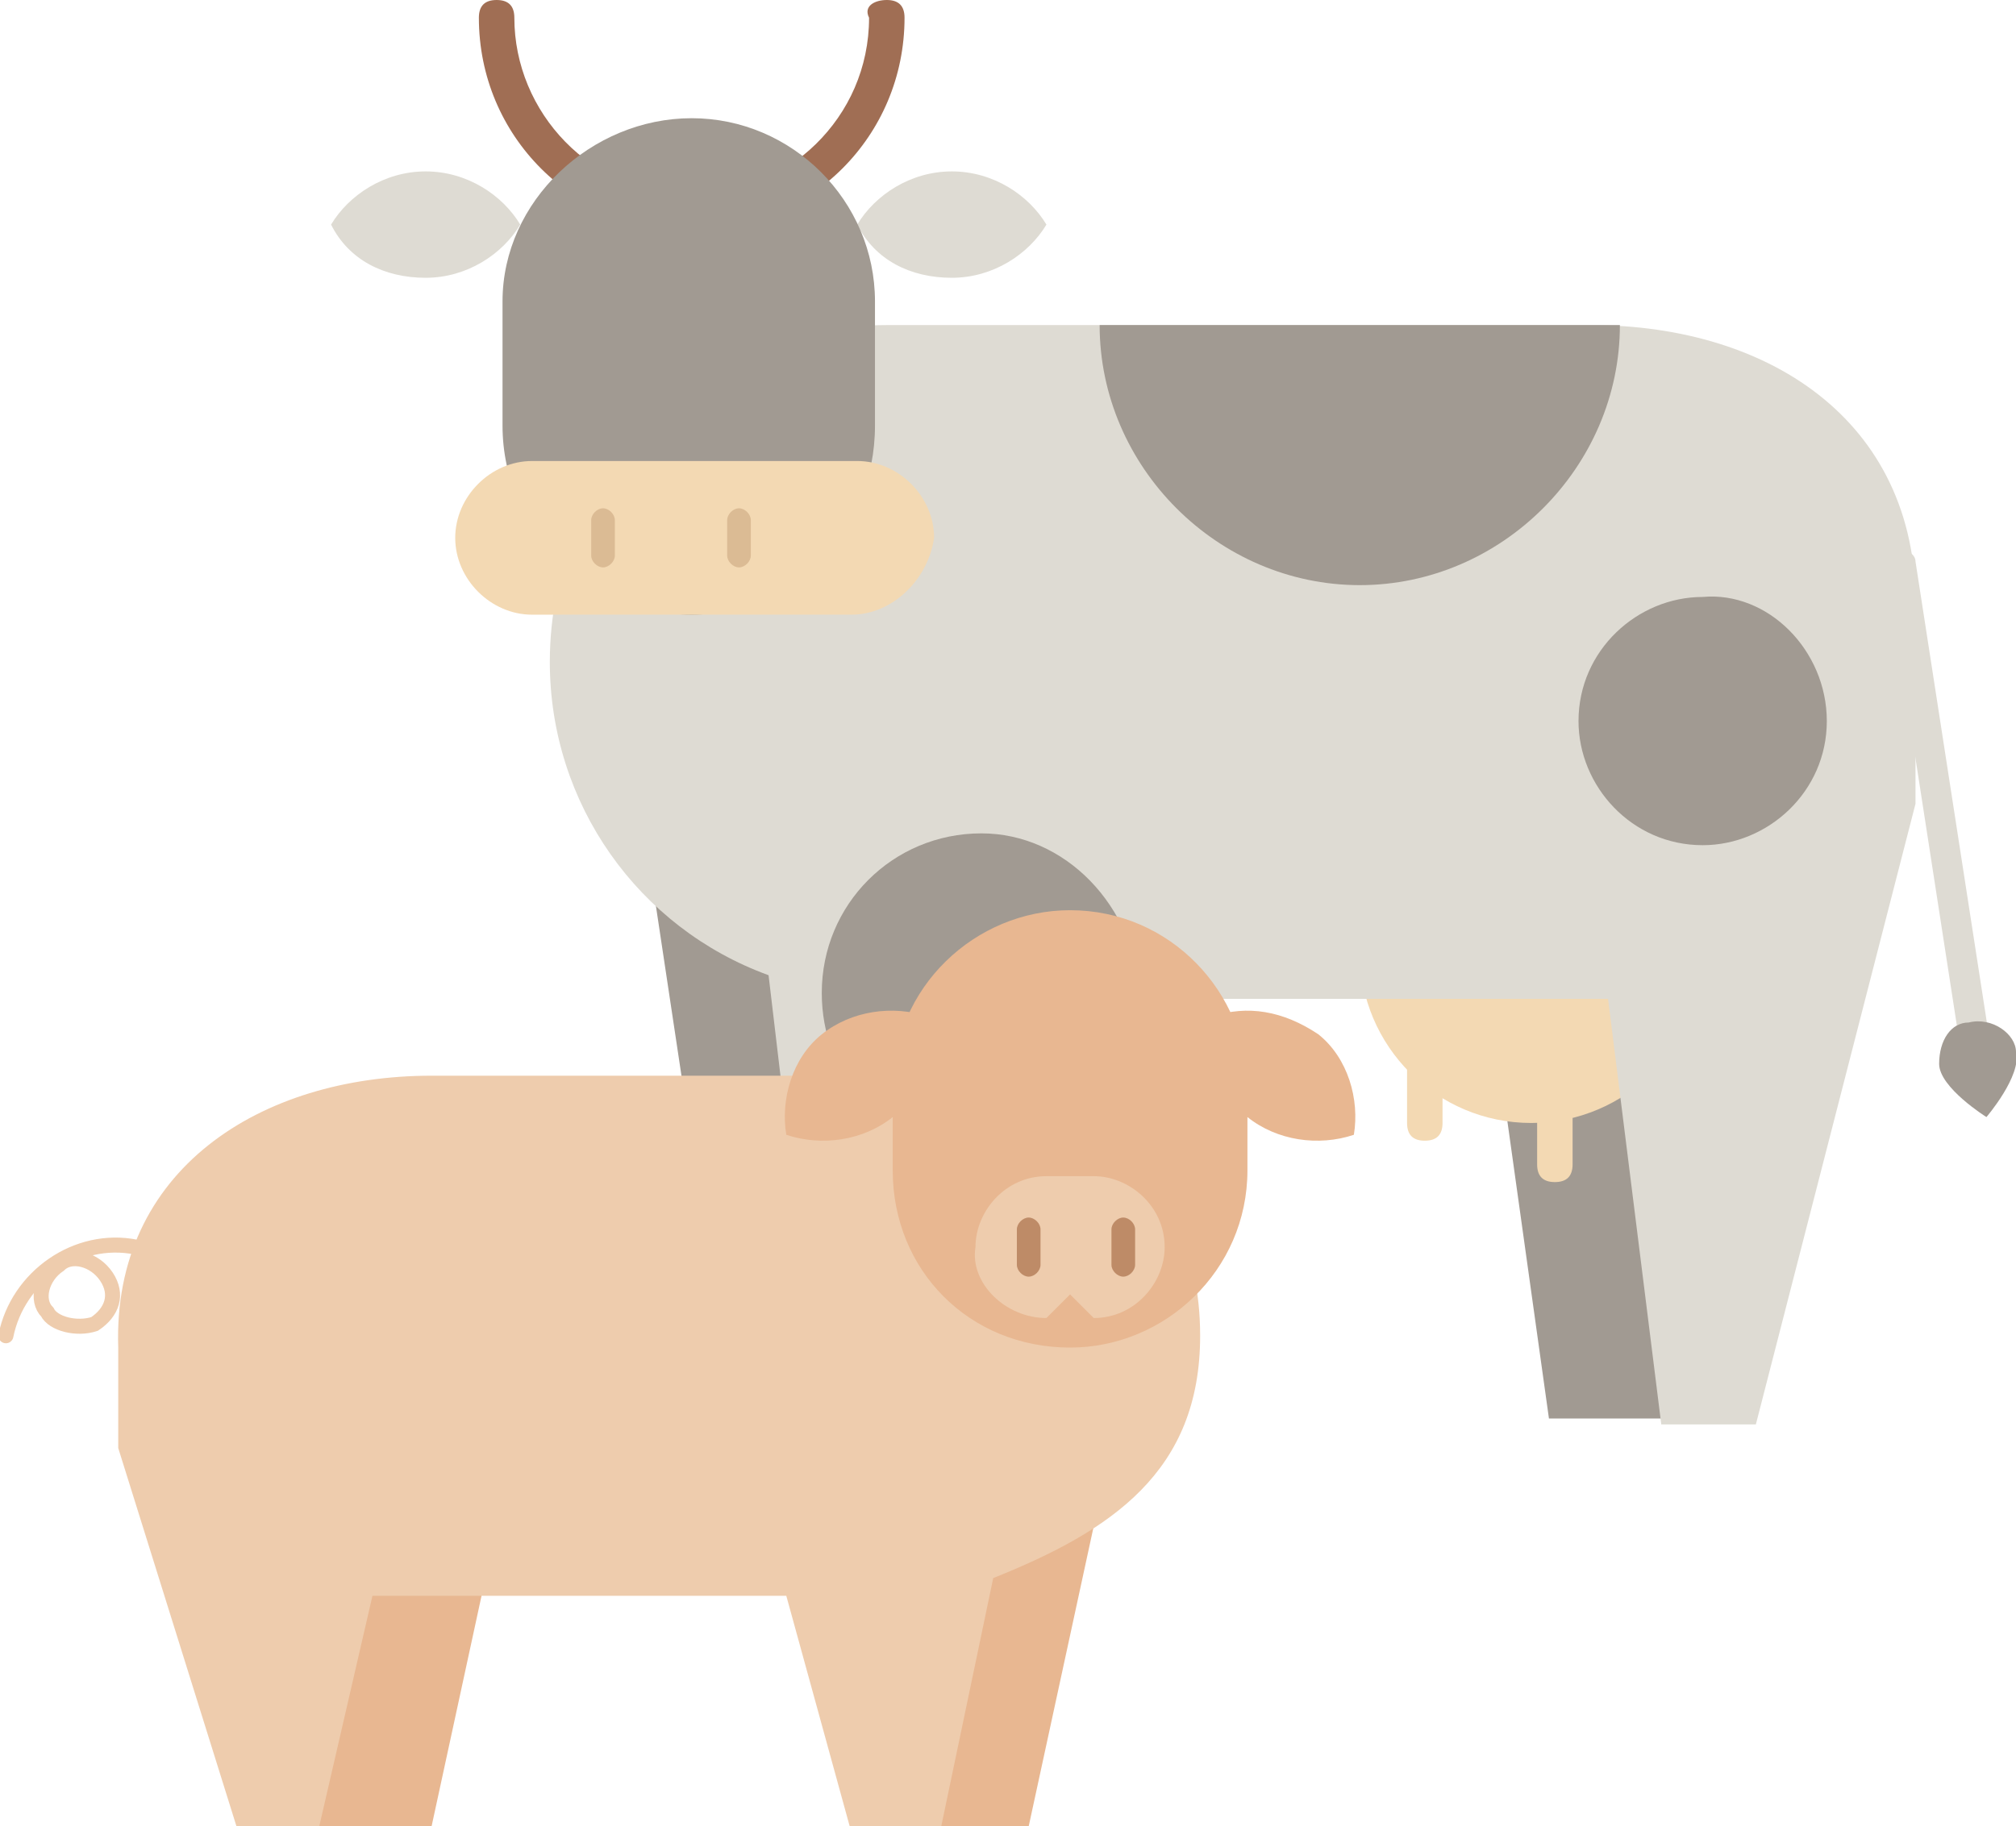 <?xml version="1.0" encoding="utf-8"?>
<!-- Generator: Adobe Illustrator 24.1.0, SVG Export Plug-In . SVG Version: 6.00 Build 0)  -->
<svg version="1.1" id="Layer_1" xmlns="http://www.w3.org/2000/svg" xmlns:xlink="http://www.w3.org/1999/xlink" x="0px" y="0px"
	 viewBox="0 0 34.1 30.9" style="enable-background:new 0 0 34.1 30.9;" xml:space="preserve">
<style type="text/css">
	.st0{fill:#A06E54;}
	.st1{fill:#A19A92;}
	.st2{fill:#F3D9B3;}
	.st3{fill:#DEDBD3;}
	.st4{fill:#DBBB94;}
	.st5{fill:#E8B791;}
	.st6{fill:#EECCAD;}
	.st7{fill:#BE8B67;}
	.st8{fill:none;stroke:#EECCAD;stroke-width:0.254;stroke-linecap:round;stroke-miterlimit:10;}
</style>
<g>
	<g>
		<path class="st0" d="M11.7,3.9c-2,0-3.6-1.6-3.6-3.6C8.1,0.1,8.2,0,8.4,0c0.2,0,0.3,0.1,0.3,0.3c0,1.6,1.3,3,3,3c1.6,0,3-1.3,3-3
			C14.6,0.1,14.8,0,15,0c0.2,0,0.3,0.1,0.3,0.3C15.3,2.3,13.7,3.9,11.7,3.9"/>
		<polygon class="st1" points="24.9,14.7 26.2,24 28.3,24 29.2,15.7 		"/>
		<path class="st2" d="M28.8,16.1c0,1.6-1.3,2.9-2.9,2.9S23,17.7,23,16.1c0-1.6,1.3-2.9,2.9-2.9S28.8,14.5,28.8,16.1"/>
		<polygon class="st1" points="11,14.7 12.4,24 14.4,24 15.3,15.7 		"/>
		<path class="st3" d="M16.1,2.9c-0.7,0-1.3,0.4-1.6,0.9c0.3,0.6,0.9,0.9,1.6,0.9c0.7,0,1.3-0.4,1.6-0.9C17.4,3.3,16.8,2.9,16.1,2.9
			"/>
		<path class="st3" d="M7.2,2.9c-0.7,0-1.3,0.4-1.6,0.9c0.3,0.6,0.9,0.9,1.6,0.9c0.7,0,1.3-0.4,1.6-0.9C8.5,3.3,7.9,2.9,7.2,2.9"/>
		<path class="st3" d="M26.9,5.5H15c-3.1,0-5.7,2.5-5.7,5.7c0,2.4,1.5,4.5,3.7,5.3l0.9,7.6h1.6l1.1-7.2h10.2c0.1,0,0.3,0,0.4,0
			l0.9,7.2h1.6l2.7-10.5v-3.2C32.5,7.2,30,5.5,26.9,5.5"/>
		<path class="st1" d="M11.7,10.4L11.7,10.4C10,10.4,8.5,9,8.5,7.2V5.1C8.5,3.4,10,2,11.7,2c1.7,0,3.1,1.4,3.1,3.1v2.1
			C14.8,9,13.4,10.4,11.7,10.4"/>
		<path class="st2" d="M14.4,10.4H9c-0.7,0-1.3-0.6-1.3-1.3c0-0.7,0.6-1.3,1.3-1.3h5.5c0.7,0,1.3,0.6,1.3,1.3
			C15.7,9.8,15.1,10.4,14.4,10.4"/>
		<path class="st1" d="M27.4,5.5c0,2.4-2,4.4-4.4,4.4c-2.4,0-4.4-2-4.4-4.4H27.4z"/>
		<path class="st1" d="M30.9,12.2c0,1.2-1,2.1-2.1,2.1c-1.2,0-2.1-1-2.1-2.1c0-1.2,1-2.1,2.1-2.1C29.9,10,30.9,11,30.9,12.2"/>
		<path class="st2" d="M26.3,20L26.3,20c-0.2,0-0.3-0.1-0.3-0.3v-1c0-0.2,0.1-0.3,0.3-0.3c0.2,0,0.3,0.1,0.3,0.3v1
			C26.6,19.9,26.5,20,26.3,20"/>
		<path class="st2" d="M24.1,19.3L24.1,19.3c-0.2,0-0.3-0.1-0.3-0.3v-1c0-0.2,0.1-0.3,0.3-0.3c0.2,0,0.3,0.1,0.3,0.3v1
			C24.4,19.2,24.3,19.3,24.1,19.3"/>
		<path class="st3" d="M33.5,18.2L33.5,18.2c-0.2,0-0.3-0.1-0.3-0.2l-1.3-8.4c0-0.2,0.1-0.3,0.2-0.3c0.2,0,0.3,0.1,0.3,0.2l1.3,8.4
			C33.8,18,33.7,18.2,33.5,18.2"/>
		<path class="st1" d="M34.1,17.8c0.1,0.4-0.5,1.1-0.5,1.1s-0.8-0.5-0.8-0.9s0.2-0.7,0.5-0.7C33.7,17.2,34.1,17.5,34.1,17.8"/>
		<path class="st1" d="M16.6,14.1c-1.5,0-2.7,1.2-2.7,2.7c0,1.4,1,2.5,2.4,2.7l0.4-2.6h2.6c0,0,0,0,0,0C19.2,15.3,18,14.1,16.6,14.1
			"/>
		<path class="st4" d="M10.2,9.6c-0.1,0-0.2-0.1-0.2-0.2V8.8c0-0.1,0.1-0.2,0.2-0.2c0.1,0,0.2,0.1,0.2,0.2v0.6
			C10.4,9.5,10.3,9.6,10.2,9.6"/>
		<path class="st4" d="M12.5,9.6c-0.1,0-0.2-0.1-0.2-0.2V8.8c0-0.1,0.1-0.2,0.2-0.2c0.1,0,0.2,0.1,0.2,0.2v0.6
			C12.7,9.5,12.6,9.6,12.5,9.6"/>
		<polygon class="st5" points="8.6,24.9 7.3,30.9 5.4,30.9 4.6,25.9 		"/>
		<polygon class="st5" points="18.7,24.9 17.4,30.9 15.5,30.9 14.6,25.9 		"/>
		<path class="st6" d="M7.3,18.2h7.6c3,0,5.4,1.4,5.4,4.4c0,2.3-1.5,3.3-3.5,4.1l-0.9,4.3h-1.5L13.3,27H6.7c-0.1,0-0.2,0-0.4,0
			l-0.9,3.9H4l-2-6.4v-1.7C1.9,19.8,4.4,18.2,7.3,18.2"/>
		<path class="st5" d="M18.1,22.8L18.1,22.8c1.6,0,3-1.3,3-3v-1.4c0-1.6-1.3-3-3-3c-1.6,0-3,1.3-3,3v1.4
			C15.1,21.5,16.4,22.8,18.1,22.8"/>
		<path class="st6" d="M17.7,22.3l0.4-0.4l0.4,0.4c0.7,0,1.2-0.6,1.2-1.2c0-0.7-0.6-1.2-1.2-1.2h-0.8c-0.7,0-1.2,0.6-1.2,1.2
			C16.4,21.7,17,22.3,17.7,22.3"/>
		<path class="st7" d="M19,21.6c0.1,0,0.2-0.1,0.2-0.2v-0.6c0-0.1-0.1-0.2-0.2-0.2c-0.1,0-0.2,0.1-0.2,0.2v0.6
			C18.8,21.5,18.9,21.6,19,21.6"/>
		<path class="st7" d="M17.4,21.6c0.1,0,0.2-0.1,0.2-0.2v-0.6c0-0.1-0.1-0.2-0.2-0.2c-0.1,0-0.2,0.1-0.2,0.2v0.6
			C17.2,21.5,17.3,21.6,17.4,21.6"/>
		<path class="st5" d="M22.3,17.5c0.5,0.4,0.7,1.1,0.6,1.7c-0.6,0.2-1.3,0.1-1.8-0.3c-0.5-0.4-0.7-1.1-0.6-1.7
			C21.1,17,21.7,17.1,22.3,17.5"/>
		<path class="st5" d="M13.9,17.5c-0.5,0.4-0.7,1.1-0.6,1.7c0.6,0.2,1.3,0.1,1.8-0.3c0.5-0.4,0.7-1.1,0.6-1.7
			C15.1,17,14.4,17.1,13.9,17.5"/>
		<path class="st8" d="M0.8,22.2c-0.2-0.2-0.1-0.6,0.2-0.8c0.2-0.2,0.6-0.1,0.8,0.2s0.1,0.6-0.2,0.8C1.3,22.5,0.9,22.4,0.8,22.2z"/>
		<path class="st8" d="M0.1,22.6c0.2-1,1.2-1.7,2.2-1.5"/>
	</g>
</g>
</svg>
